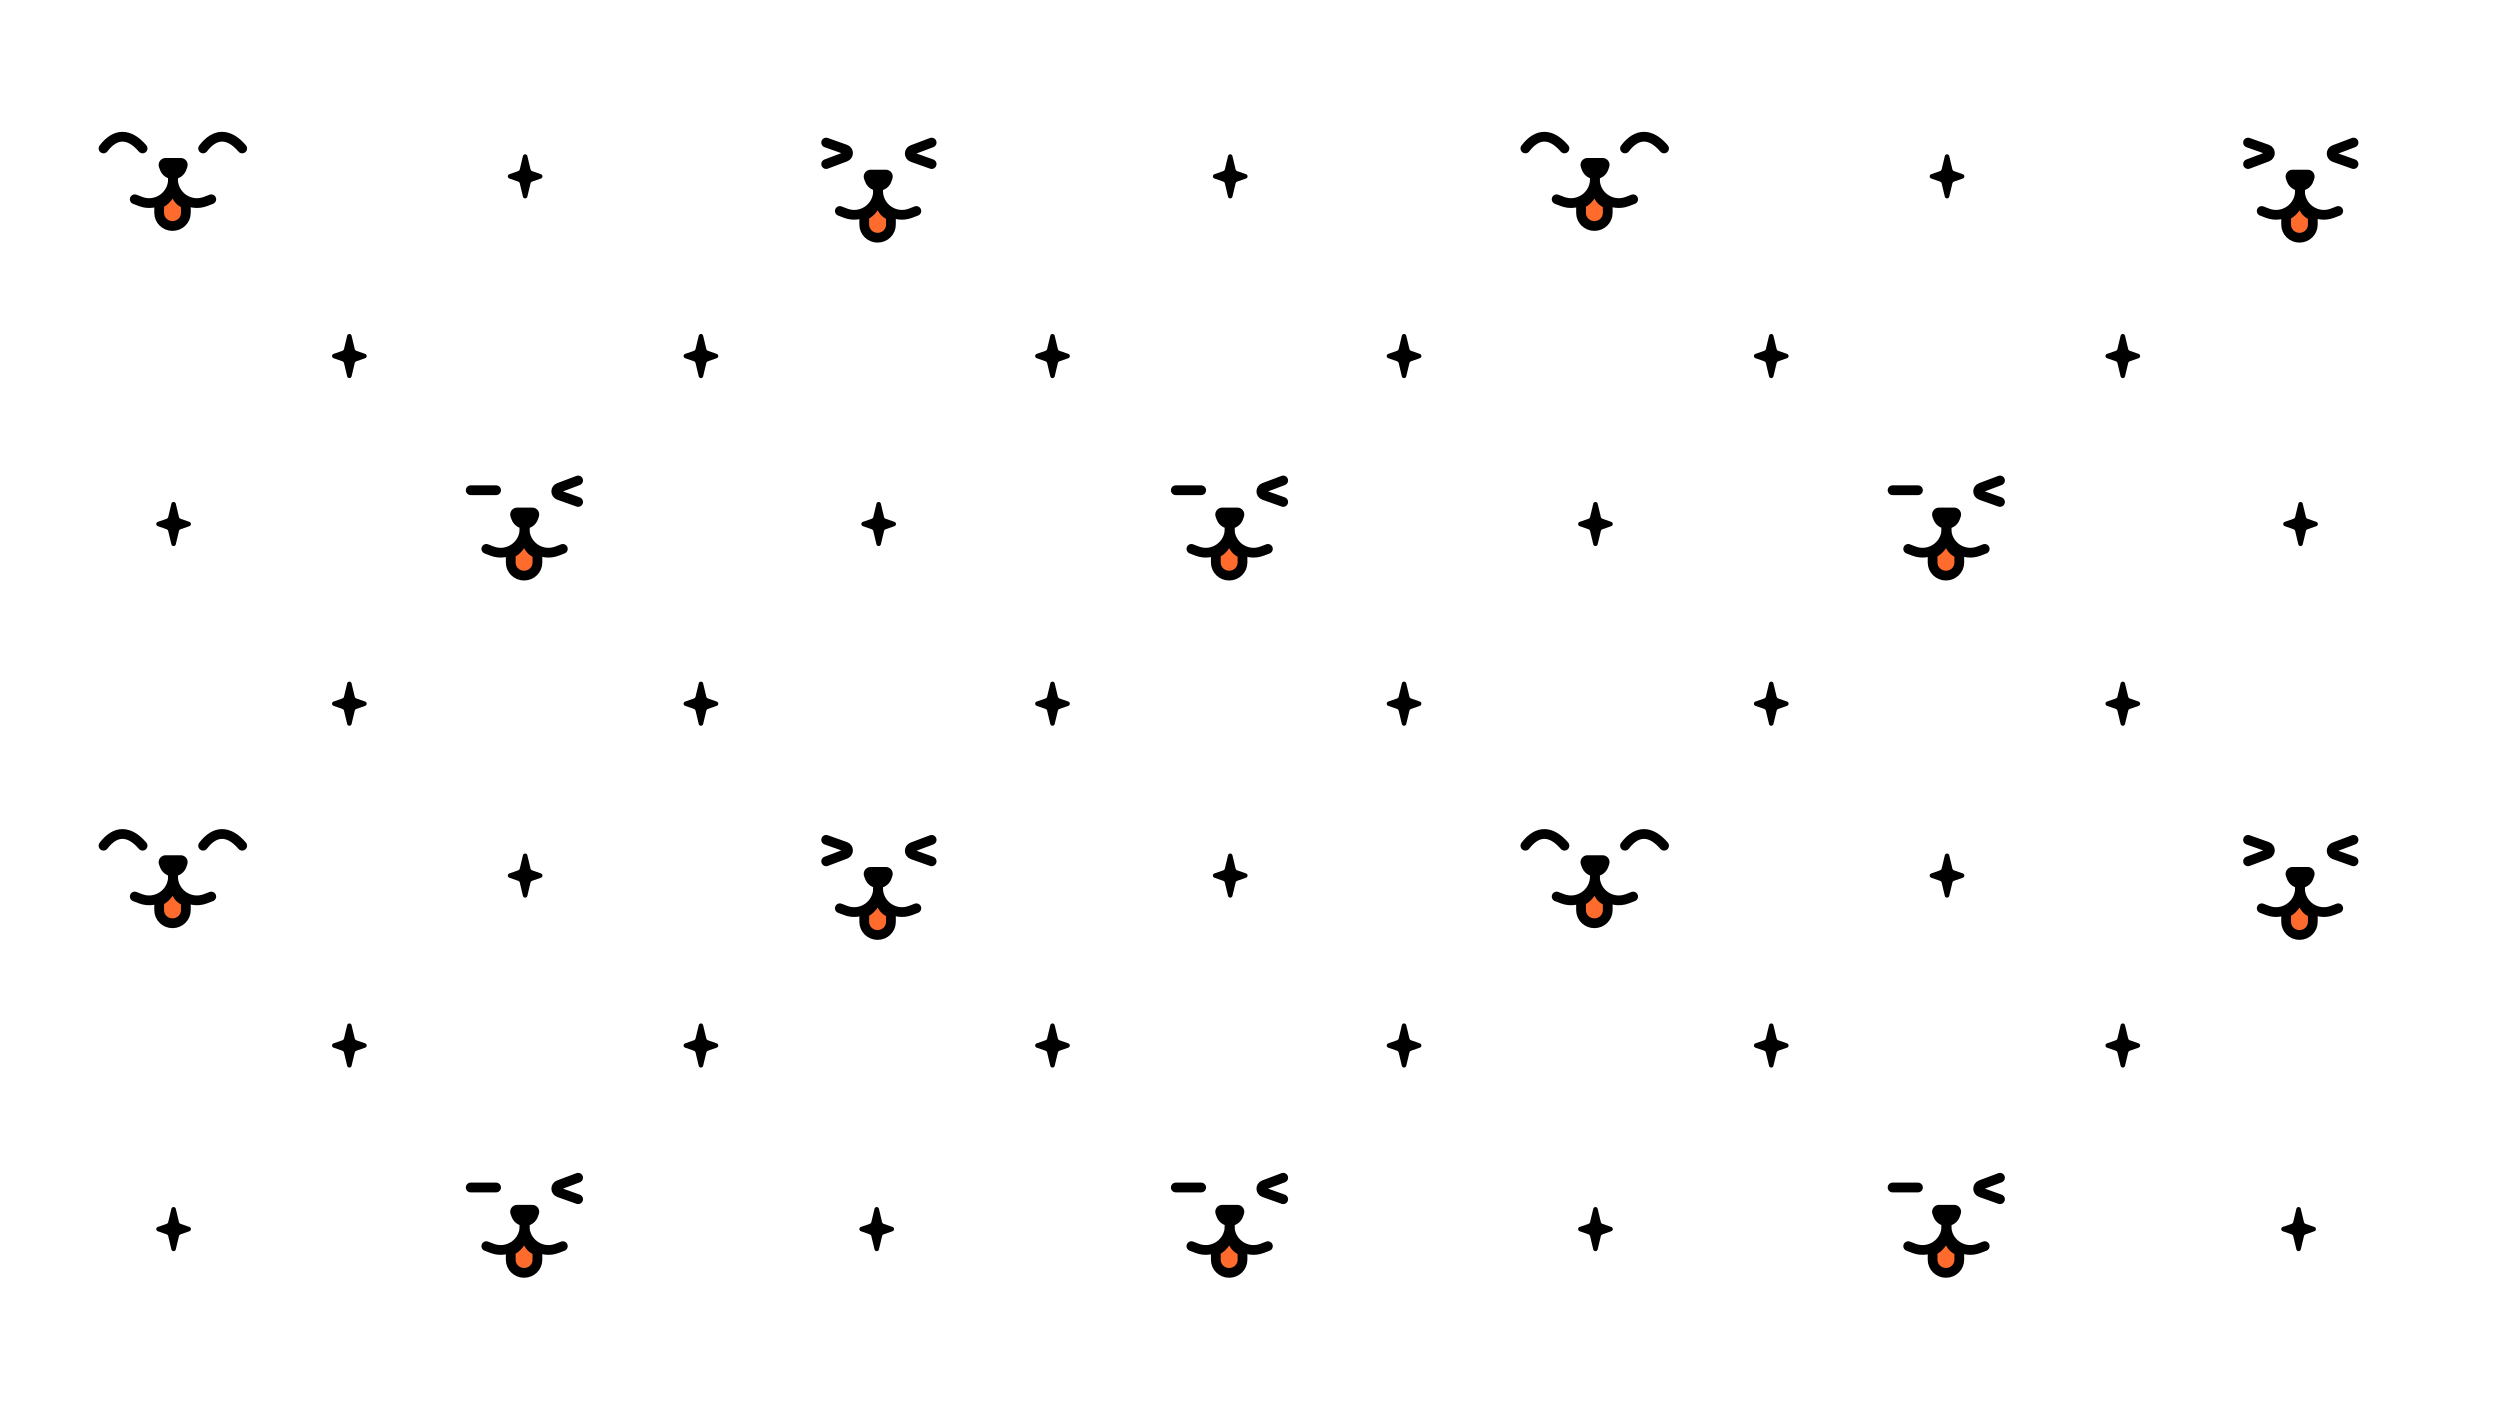 <svg width="1280" height="720" viewBox="0 0 1280 720" fill="none" xmlns="http://www.w3.org/2000/svg">
<rect width="1280" height="720" fill="white"/>
<path d="M170.781 183.398C169.74 183.034 169.74 181.558 170.781 181.194L175.366 179.59C175.741 179.459 176.023 179.145 176.115 178.758L177.743 171.897C178.027 170.701 179.724 170.701 180.007 171.897L181.636 178.758C181.727 179.145 182.01 179.459 182.384 179.59L186.97 181.194C188.011 181.558 188.011 183.034 186.97 183.398L182.384 185.002C182.01 185.133 181.727 185.446 181.636 185.834L180.007 192.695C179.724 193.891 178.027 193.891 177.743 192.695L176.115 185.834C176.023 185.446 175.741 185.133 175.366 185.002L170.781 183.398Z" fill="black"/>
<path d="M898.781 183.398C897.74 183.034 897.74 181.558 898.781 181.194L903.366 179.59C903.741 179.459 904.023 179.145 904.115 178.758L905.743 171.897C906.027 170.701 907.724 170.701 908.007 171.897L909.636 178.758C909.727 179.145 910.01 179.459 910.384 179.59L914.97 181.194C916.011 181.558 916.011 183.034 914.97 183.398L910.384 185.002C910.01 185.133 909.727 185.446 909.636 185.834L908.007 192.695C907.724 193.891 906.027 193.891 905.743 192.695L904.115 185.834C904.023 185.446 903.741 185.133 903.366 185.002L898.781 183.398Z" fill="black"/>
<path d="M260.781 91.398C259.74 91.034 259.74 89.558 260.781 89.194L265.366 87.59C265.741 87.459 266.023 87.145 266.115 86.758L267.743 79.897C268.027 78.701 269.724 78.701 270.007 79.897L271.636 86.758C271.727 87.145 272.01 87.459 272.384 87.59L276.97 89.194C278.011 89.558 278.011 91.034 276.97 91.398L272.384 93.002C272.01 93.133 271.727 93.447 271.636 93.834L270.007 100.695C269.724 101.891 268.027 101.891 267.743 100.695L266.115 93.834C266.023 93.447 265.741 93.133 265.366 93.002L260.781 91.398Z" fill="black"/>
<path d="M988.781 91.398C987.74 91.034 987.74 89.558 988.781 89.194L993.366 87.59C993.741 87.459 994.023 87.145 994.115 86.758L995.743 79.897C996.027 78.701 997.724 78.701 998.007 79.897L999.636 86.758C999.727 87.145 1000.01 87.459 1000.38 87.59L1004.97 89.194C1006.01 89.558 1006.01 91.034 1004.97 91.398L1000.38 93.002C1000.01 93.133 999.727 93.447 999.636 93.834L998.007 100.695C997.724 101.891 996.027 101.891 995.743 100.695L994.115 93.834C994.023 93.447 993.741 93.133 993.366 93.002L988.781 91.398Z" fill="black"/>
<path d="M260.781 449.398C259.74 449.034 259.74 447.558 260.781 447.194L265.366 445.59C265.741 445.459 266.023 445.145 266.115 444.758L267.743 437.897C268.027 436.701 269.724 436.701 270.007 437.897L271.636 444.758C271.727 445.145 272.01 445.459 272.384 445.59L276.97 447.194C278.011 447.558 278.011 449.034 276.97 449.398L272.384 451.002C272.01 451.133 271.727 451.446 271.636 451.834L270.007 458.695C269.724 459.891 268.027 459.891 267.743 458.695L266.115 451.834C266.023 451.446 265.741 451.133 265.366 451.002L260.781 449.398Z" fill="black"/>
<path d="M988.781 449.398C987.74 449.034 987.74 447.558 988.781 447.194L993.366 445.59C993.741 445.459 994.023 445.145 994.115 444.758L995.743 437.897C996.027 436.701 997.724 436.701 998.007 437.897L999.636 444.758C999.727 445.145 1000.01 445.459 1000.38 445.59L1004.97 447.194C1006.01 447.558 1006.01 449.034 1004.97 449.398L1000.38 451.002C1000.01 451.133 999.727 451.446 999.636 451.834L998.007 458.695C997.724 459.891 996.027 459.891 995.743 458.695L994.115 451.834C994.023 451.446 993.741 451.133 993.366 451.002L988.781 449.398Z" fill="black"/>
<path d="M621.781 449.398C620.74 449.034 620.74 447.558 621.781 447.194L626.366 445.59C626.741 445.459 627.023 445.145 627.115 444.758L628.743 437.897C629.027 436.701 630.724 436.701 631.007 437.897L632.636 444.758C632.727 445.145 633.01 445.459 633.384 445.59L637.97 447.194C639.011 447.558 639.011 449.034 637.97 449.398L633.384 451.002C633.01 451.133 632.727 451.446 632.636 451.834L631.007 458.695C630.724 459.891 629.027 459.891 628.743 458.695L627.115 451.834C627.023 451.446 626.741 451.133 626.366 451.002L621.781 449.398Z" fill="black"/>
<path d="M621.781 91.398C620.74 91.034 620.74 89.558 621.781 89.194L626.366 87.59C626.741 87.459 627.023 87.145 627.115 86.758L628.743 79.897C629.027 78.701 630.724 78.701 631.007 79.897L632.636 86.758C632.727 87.145 633.01 87.459 633.384 87.59L637.97 89.194C639.011 89.558 639.011 91.034 637.97 91.398L633.384 93.002C633.01 93.133 632.727 93.447 632.636 93.834L631.007 100.695C630.724 101.891 629.027 101.891 628.743 100.695L627.115 93.834C627.023 93.447 626.741 93.133 626.366 93.002L621.781 91.398Z" fill="black"/>
<path d="M80.781 269.398C79.74 269.034 79.74 267.558 80.781 267.194L85.366 265.59C85.741 265.459 86.023 265.145 86.115 264.758L87.743 257.897C88.027 256.701 89.724 256.701 90.007 257.897L91.635 264.758C91.727 265.145 92.01 265.459 92.385 265.59L96.97 267.194C98.011 267.558 98.011 269.034 96.97 269.398L92.385 271.002C92.01 271.133 91.727 271.446 91.635 271.834L90.007 278.695C89.724 279.891 88.027 279.891 87.743 278.695L86.115 271.834C86.023 271.446 85.741 271.133 85.366 271.002L80.781 269.398Z" fill="black"/>
<path d="M808.781 269.398C807.74 269.034 807.74 267.558 808.781 267.194L813.366 265.59C813.741 265.459 814.023 265.145 814.115 264.758L815.743 257.897C816.027 256.701 817.724 256.701 818.007 257.897L819.636 264.758C819.727 265.145 820.01 265.459 820.384 265.59L824.97 267.194C826.011 267.558 826.011 269.034 824.97 269.398L820.384 271.002C820.01 271.133 819.727 271.446 819.636 271.834L818.007 278.695C817.724 279.891 816.027 279.891 815.743 278.695L814.115 271.834C814.023 271.446 813.741 271.133 813.366 271.002L808.781 269.398Z" fill="black"/>
<path d="M80.781 630.398C79.74 630.034 79.74 628.558 80.781 628.194L85.366 626.59C85.741 626.459 86.023 626.145 86.115 625.758L87.743 618.897C88.027 617.701 89.724 617.701 90.007 618.897L91.635 625.758C91.727 626.145 92.01 626.459 92.385 626.59L96.97 628.194C98.011 628.558 98.011 630.034 96.97 630.398L92.385 632.002C92.01 632.133 91.727 632.446 91.635 632.834L90.007 639.695C89.724 640.891 88.027 640.891 87.743 639.695L86.115 632.834C86.023 632.446 85.741 632.133 85.366 632.002L80.781 630.398Z" fill="black"/>
<path d="M808.781 630.398C807.74 630.034 807.74 628.558 808.781 628.194L813.366 626.59C813.741 626.459 814.023 626.145 814.115 625.758L815.743 618.897C816.027 617.701 817.724 617.701 818.007 618.897L819.636 625.758C819.727 626.145 820.01 626.459 820.384 626.59L824.97 628.194C826.011 628.558 826.011 630.034 824.97 630.398L820.384 632.002C820.01 632.133 819.727 632.446 819.636 632.834L818.007 639.695C817.724 640.891 816.027 640.891 815.743 639.695L814.115 632.834C814.023 632.446 813.741 632.133 813.366 632.002L808.781 630.398Z" fill="black"/>
<path d="M440.781 630.398C439.74 630.034 439.74 628.558 440.781 628.194L445.366 626.59C445.741 626.459 446.023 626.145 446.115 625.758L447.743 618.897C448.027 617.701 449.724 617.701 450.007 618.897L451.636 625.758C451.727 626.145 452.01 626.459 452.384 626.59L456.97 628.194C458.011 628.558 458.011 630.034 456.97 630.398L452.384 632.002C452.01 632.133 451.727 632.446 451.636 632.834L450.007 639.695C449.724 640.891 448.027 640.891 447.743 639.695L446.115 632.834C446.023 632.446 445.741 632.133 445.366 632.002L440.781 630.398Z" fill="black"/>
<path d="M1168.78 630.398C1167.74 630.034 1167.74 628.558 1168.78 628.194L1173.37 626.59C1173.74 626.459 1174.02 626.145 1174.12 625.758L1175.74 618.897C1176.03 617.701 1177.72 617.701 1178.01 618.897L1179.64 625.758C1179.73 626.145 1180.01 626.459 1180.38 626.59L1184.97 628.194C1186.01 628.558 1186.01 630.034 1184.97 630.398L1180.38 632.002C1180.01 632.133 1179.73 632.446 1179.64 632.834L1178.01 639.695C1177.72 640.891 1176.03 640.891 1175.74 639.695L1174.12 632.834C1174.02 632.446 1173.74 632.133 1173.37 632.002L1168.78 630.398Z" fill="black"/>
<path d="M441.781 269.398C440.74 269.034 440.74 267.558 441.781 267.194L446.366 265.59C446.741 265.459 447.023 265.145 447.115 264.758L448.743 257.897C449.027 256.701 450.724 256.701 451.007 257.897L452.636 264.758C452.727 265.145 453.01 265.459 453.384 265.59L457.97 267.194C459.011 267.558 459.011 269.034 457.97 269.398L453.384 271.002C453.01 271.133 452.727 271.446 452.636 271.834L451.007 278.695C450.724 279.891 449.027 279.891 448.743 278.695L447.115 271.834C447.023 271.446 446.741 271.133 446.366 271.002L441.781 269.398Z" fill="black"/>
<path d="M1169.78 269.398C1168.74 269.034 1168.74 267.558 1169.78 267.194L1174.37 265.59C1174.74 265.459 1175.02 265.145 1175.12 264.758L1176.74 257.897C1177.03 256.701 1178.72 256.701 1179.01 257.897L1180.64 264.758C1180.73 265.145 1181.01 265.459 1181.38 265.59L1185.97 267.194C1187.01 267.558 1187.01 269.034 1185.97 269.398L1181.38 271.002C1181.01 271.133 1180.73 271.446 1180.64 271.834L1179.01 278.695C1178.72 279.891 1177.03 279.891 1176.74 278.695L1175.12 271.834C1175.02 271.446 1174.74 271.133 1174.37 271.002L1169.78 269.398Z" fill="black"/>
<path d="M170.781 361.398C169.74 361.034 169.74 359.558 170.781 359.194L175.366 357.59C175.741 357.459 176.023 357.145 176.115 356.758L177.743 349.897C178.027 348.701 179.724 348.701 180.007 349.897L181.636 356.758C181.727 357.145 182.01 357.459 182.384 357.59L186.97 359.194C188.011 359.558 188.011 361.034 186.97 361.398L182.384 363.002C182.01 363.133 181.727 363.446 181.636 363.834L180.007 370.695C179.724 371.891 178.027 371.891 177.743 370.695L176.115 363.834C176.023 363.446 175.741 363.133 175.366 363.002L170.781 361.398Z" fill="black"/>
<path d="M898.781 361.398C897.74 361.034 897.74 359.558 898.781 359.194L903.366 357.59C903.741 357.459 904.023 357.145 904.115 356.758L905.743 349.897C906.027 348.701 907.724 348.701 908.007 349.897L909.636 356.758C909.727 357.145 910.01 357.459 910.384 357.59L914.97 359.194C916.011 359.558 916.011 361.034 914.97 361.398L910.384 363.002C910.01 363.133 909.727 363.446 909.636 363.834L908.007 370.695C907.724 371.891 906.027 371.891 905.743 370.695L904.115 363.834C904.023 363.446 903.741 363.133 903.366 363.002L898.781 361.398Z" fill="black"/>
<path d="M170.781 536.398C169.74 536.034 169.74 534.558 170.781 534.194L175.366 532.59C175.741 532.459 176.023 532.145 176.115 531.758L177.743 524.897C178.027 523.701 179.724 523.701 180.007 524.897L181.636 531.758C181.727 532.145 182.01 532.459 182.384 532.59L186.97 534.194C188.011 534.558 188.011 536.034 186.97 536.398L182.384 538.002C182.01 538.133 181.727 538.446 181.636 538.834L180.007 545.695C179.724 546.891 178.027 546.891 177.743 545.695L176.115 538.834C176.023 538.446 175.741 538.133 175.366 538.002L170.781 536.398Z" fill="black"/>
<path d="M898.781 536.398C897.74 536.034 897.74 534.558 898.781 534.194L903.366 532.59C903.741 532.459 904.023 532.145 904.115 531.758L905.743 524.897C906.027 523.701 907.724 523.701 908.007 524.897L909.636 531.758C909.727 532.145 910.01 532.459 910.384 532.59L914.97 534.194C916.011 534.558 916.011 536.034 914.97 536.398L910.384 538.002C910.01 538.133 909.727 538.446 909.636 538.834L908.007 545.695C907.724 546.891 906.027 546.891 905.743 545.695L904.115 538.834C904.023 538.446 903.741 538.133 903.366 538.002L898.781 536.398Z" fill="black"/>
<path d="M350.781 183.398C349.74 183.034 349.74 181.558 350.781 181.194L355.366 179.59C355.741 179.459 356.023 179.145 356.115 178.758L357.743 171.897C358.027 170.701 359.724 170.701 360.007 171.897L361.636 178.758C361.727 179.145 362.01 179.459 362.384 179.59L366.97 181.194C368.011 181.558 368.011 183.034 366.97 183.398L362.384 185.002C362.01 185.133 361.727 185.446 361.636 185.834L360.007 192.695C359.724 193.891 358.027 193.891 357.743 192.695L356.115 185.834C356.023 185.446 355.741 185.133 355.366 185.002L350.781 183.398Z" fill="black"/>
<path d="M1078.78 183.398C1077.74 183.034 1077.74 181.558 1078.78 181.194L1083.37 179.59C1083.74 179.459 1084.02 179.145 1084.12 178.758L1085.74 171.897C1086.03 170.701 1087.72 170.701 1088.01 171.897L1089.64 178.758C1089.73 179.145 1090.01 179.459 1090.38 179.59L1094.97 181.194C1096.01 181.558 1096.01 183.034 1094.97 183.398L1090.38 185.002C1090.01 185.133 1089.73 185.446 1089.64 185.834L1088.01 192.695C1087.72 193.891 1086.03 193.891 1085.74 192.695L1084.12 185.834C1084.02 185.446 1083.74 185.133 1083.37 185.002L1078.78 183.398Z" fill="black"/>
<path d="M350.781 361.398C349.74 361.034 349.74 359.558 350.781 359.194L355.366 357.59C355.741 357.459 356.023 357.145 356.115 356.758L357.743 349.897C358.027 348.701 359.724 348.701 360.007 349.897L361.636 356.758C361.727 357.145 362.01 357.459 362.384 357.59L366.97 359.194C368.011 359.558 368.011 361.034 366.97 361.398L362.384 363.002C362.01 363.133 361.727 363.446 361.636 363.834L360.007 370.695C359.724 371.891 358.027 371.891 357.743 370.695L356.115 363.834C356.023 363.446 355.741 363.133 355.366 363.002L350.781 361.398Z" fill="black"/>
<path d="M1078.78 361.398C1077.74 361.034 1077.74 359.558 1078.78 359.194L1083.37 357.59C1083.74 357.459 1084.02 357.145 1084.12 356.758L1085.74 349.897C1086.03 348.701 1087.72 348.701 1088.01 349.897L1089.64 356.758C1089.73 357.145 1090.01 357.459 1090.38 357.59L1094.97 359.194C1096.01 359.558 1096.01 361.034 1094.97 361.398L1090.38 363.002C1090.01 363.133 1089.73 363.446 1089.64 363.834L1088.01 370.695C1087.72 371.891 1086.03 371.891 1085.74 370.695L1084.12 363.834C1084.02 363.446 1083.74 363.133 1083.37 363.002L1078.78 361.398Z" fill="black"/>
<path d="M350.781 536.398C349.74 536.034 349.74 534.558 350.781 534.194L355.366 532.59C355.741 532.459 356.023 532.145 356.115 531.758L357.743 524.897C358.027 523.701 359.724 523.701 360.007 524.897L361.636 531.758C361.727 532.145 362.01 532.459 362.384 532.59L366.97 534.194C368.011 534.558 368.011 536.034 366.97 536.398L362.384 538.002C362.01 538.133 361.727 538.446 361.636 538.834L360.007 545.695C359.724 546.891 358.027 546.891 357.743 545.695L356.115 538.834C356.023 538.446 355.741 538.133 355.366 538.002L350.781 536.398Z" fill="black"/>
<path d="M1078.78 536.398C1077.74 536.034 1077.74 534.558 1078.78 534.194L1083.37 532.59C1083.74 532.459 1084.02 532.145 1084.12 531.758L1085.74 524.897C1086.03 523.701 1087.72 523.701 1088.01 524.897L1089.64 531.758C1089.73 532.145 1090.01 532.459 1090.38 532.59L1094.97 534.194C1096.01 534.558 1096.01 536.034 1094.97 536.398L1090.38 538.002C1090.01 538.133 1089.73 538.446 1089.64 538.834L1088.01 545.695C1087.72 546.891 1086.03 546.891 1085.74 545.695L1084.12 538.834C1084.02 538.446 1083.74 538.133 1083.37 538.002L1078.78 536.398Z" fill="black"/>
<path d="M530.781 183.398C529.74 183.034 529.74 181.558 530.781 181.194L535.366 179.59C535.741 179.459 536.023 179.145 536.115 178.758L537.743 171.897C538.027 170.701 539.724 170.701 540.007 171.897L541.636 178.758C541.727 179.145 542.01 179.459 542.384 179.59L546.97 181.194C548.011 181.558 548.011 183.034 546.97 183.398L542.384 185.002C542.01 185.133 541.727 185.446 541.636 185.834L540.007 192.695C539.724 193.891 538.027 193.891 537.743 192.695L536.115 185.834C536.023 185.446 535.741 185.133 535.366 185.002L530.781 183.398Z" fill="black"/>
<path d="M530.781 361.398C529.74 361.034 529.74 359.558 530.781 359.194L535.366 357.59C535.741 357.459 536.023 357.145 536.115 356.758L537.743 349.897C538.027 348.701 539.724 348.701 540.007 349.897L541.636 356.758C541.727 357.145 542.01 357.459 542.384 357.59L546.97 359.194C548.011 359.558 548.011 361.034 546.97 361.398L542.384 363.002C542.01 363.133 541.727 363.446 541.636 363.834L540.007 370.695C539.724 371.891 538.027 371.891 537.743 370.695L536.115 363.834C536.023 363.446 535.741 363.133 535.366 363.002L530.781 361.398Z" fill="black"/>
<path d="M530.781 536.398C529.74 536.034 529.74 534.558 530.781 534.194L535.366 532.59C535.741 532.459 536.023 532.145 536.115 531.758L537.743 524.897C538.027 523.701 539.724 523.701 540.007 524.897L541.636 531.758C541.727 532.145 542.01 532.459 542.384 532.59L546.97 534.194C548.011 534.558 548.011 536.034 546.97 536.398L542.384 538.002C542.01 538.133 541.727 538.446 541.636 538.834L540.007 545.695C539.724 546.891 538.027 546.891 537.743 545.695L536.115 538.834C536.023 538.446 535.741 538.133 535.366 538.002L530.781 536.398Z" fill="black"/>
<path d="M710.781 183.398C709.74 183.034 709.74 181.558 710.781 181.194L715.366 179.59C715.741 179.459 716.023 179.145 716.115 178.758L717.743 171.897C718.027 170.701 719.724 170.701 720.007 171.897L721.636 178.758C721.727 179.145 722.01 179.459 722.384 179.59L726.97 181.194C728.011 181.558 728.011 183.034 726.97 183.398L722.384 185.002C722.01 185.133 721.727 185.446 721.636 185.834L720.007 192.695C719.724 193.891 718.027 193.891 717.743 192.695L716.115 185.834C716.023 185.446 715.741 185.133 715.366 185.002L710.781 183.398Z" fill="black"/>
<path d="M710.781 361.398C709.74 361.034 709.74 359.558 710.781 359.194L715.366 357.59C715.741 357.459 716.023 357.145 716.115 356.758L717.743 349.897C718.027 348.701 719.724 348.701 720.007 349.897L721.636 356.758C721.727 357.145 722.01 357.459 722.384 357.59L726.97 359.194C728.011 359.558 728.011 361.034 726.97 361.398L722.384 363.002C722.01 363.133 721.727 363.446 721.636 363.834L720.007 370.695C719.724 371.891 718.027 371.891 717.743 370.695L716.115 363.834C716.023 363.446 715.741 363.133 715.366 363.002L710.781 361.398Z" fill="black"/>
<path d="M710.781 536.398C709.74 536.034 709.74 534.558 710.781 534.194L715.366 532.59C715.741 532.459 716.023 532.145 716.115 531.758L717.743 524.897C718.027 523.701 719.724 523.701 720.007 524.897L721.636 531.758C721.727 532.145 722.01 532.459 722.384 532.59L726.97 534.194C728.011 534.558 728.011 536.034 726.97 536.398L722.384 538.002C722.01 538.133 721.727 538.446 721.636 538.834L720.007 545.695C719.724 546.891 718.027 546.891 717.743 545.695L716.115 538.834C716.023 538.446 715.741 538.133 715.366 538.002L710.781 536.398Z" fill="black"/>
<path d="M85.709 101.079L85.767 101.003L85.82 100.923L88.327 97.106L90.772 100.828C91.964 103.02 93.736 103.837 94.737 104.299C94.775 104.317 94.813 104.334 94.849 104.351C94.979 104.411 95.081 104.46 95.159 104.499V109.024C95.159 112.683 92.137 115.714 88.327 115.714C84.518 115.714 81.496 112.683 81.496 109.024V104.364C81.528 104.346 81.566 104.327 81.607 104.305C81.672 104.272 81.742 104.237 81.816 104.199C82.723 103.741 84.249 102.969 85.709 101.079Z" fill="#FF6B2C" stroke="black" stroke-width="5"/>
<path d="M813.709 101.079L813.768 101.003L813.82 100.923L816.327 97.106L818.772 100.828C819.964 103.02 821.736 103.837 822.737 104.299C822.775 104.317 822.813 104.334 822.849 104.351C822.979 104.411 823.081 104.46 823.159 104.499V109.024C823.159 112.683 820.137 115.714 816.327 115.714C812.518 115.714 809.495 112.683 809.495 109.024V104.364C809.529 104.346 809.566 104.327 809.607 104.305C809.672 104.272 809.742 104.237 809.815 104.199C810.723 103.741 812.25 102.969 813.709 101.079Z" fill="#FF6B2C" stroke="black" stroke-width="5"/>
<path d="M85.709 458.079L85.767 458.003L85.82 457.923L88.327 454.106L90.772 457.828C91.964 460.02 93.736 460.837 94.737 461.299C94.775 461.317 94.813 461.334 94.849 461.351C94.979 461.411 95.081 461.46 95.159 461.499V466.024C95.159 469.683 92.137 472.714 88.327 472.714C84.518 472.714 81.496 469.683 81.496 466.024V461.364C81.528 461.346 81.566 461.327 81.607 461.305C81.672 461.272 81.742 461.237 81.816 461.199C82.723 460.741 84.249 459.969 85.709 458.079Z" fill="#FF6B2C" stroke="black" stroke-width="5"/>
<path d="M813.709 458.079L813.768 458.003L813.82 457.923L816.327 454.106L818.772 457.828C819.964 460.02 821.736 460.837 822.737 461.299C822.775 461.317 822.813 461.334 822.849 461.351C822.979 461.411 823.081 461.46 823.159 461.499V466.024C823.159 469.683 820.137 472.714 816.327 472.714C812.518 472.714 809.495 469.683 809.495 466.024V461.364C809.529 461.346 809.566 461.327 809.607 461.305C809.672 461.272 809.742 461.237 809.815 461.199C810.723 460.741 812.25 459.969 813.709 458.079Z" fill="#FF6B2C" stroke="black" stroke-width="5"/>
<path d="M446.709 107.079L446.768 107.003L446.82 106.923L449.327 103.106L451.772 106.828C452.964 109.02 454.736 109.837 455.737 110.299C455.775 110.317 455.813 110.334 455.849 110.351C455.979 110.411 456.081 110.46 456.159 110.499V115.024C456.159 118.683 453.137 121.714 449.327 121.714C445.518 121.714 442.495 118.683 442.495 115.024V110.364C442.529 110.346 442.566 110.327 442.607 110.305C442.672 110.272 442.742 110.237 442.815 110.199C443.723 109.741 445.25 108.969 446.709 107.079Z" fill="#FF6B2C" stroke="black" stroke-width="5"/>
<path d="M1174.71 107.079L1174.77 107.003L1174.82 106.923L1177.33 103.106L1179.77 106.828C1180.96 109.02 1182.74 109.837 1183.74 110.299C1183.78 110.317 1183.81 110.334 1183.85 110.351C1183.98 110.411 1184.08 110.46 1184.16 110.499V115.024C1184.16 118.683 1181.14 121.714 1177.33 121.714C1173.52 121.714 1170.5 118.683 1170.5 115.024V110.364C1170.53 110.346 1170.57 110.327 1170.61 110.305C1170.67 110.272 1170.74 110.237 1170.82 110.199C1171.72 109.741 1173.25 108.969 1174.71 107.079Z" fill="#FF6B2C" stroke="black" stroke-width="5"/>
<path d="M446.709 464.079L446.768 464.003L446.82 463.923L449.327 460.106L451.772 463.828C452.964 466.02 454.736 466.837 455.737 467.299C455.775 467.317 455.813 467.334 455.849 467.351C455.979 467.411 456.081 467.46 456.159 467.499V472.024C456.159 475.683 453.137 478.714 449.327 478.714C445.518 478.714 442.495 475.683 442.495 472.024V467.364C442.529 467.346 442.566 467.327 442.607 467.305C442.672 467.272 442.742 467.237 442.815 467.199C443.723 466.741 445.25 465.969 446.709 464.079Z" fill="#FF6B2C" stroke="black" stroke-width="5"/>
<path d="M1174.71 464.079L1174.77 464.003L1174.82 463.923L1177.33 460.106L1179.77 463.828C1180.96 466.02 1182.74 466.837 1183.74 467.299C1183.78 467.317 1183.81 467.334 1183.85 467.351C1183.98 467.411 1184.08 467.46 1184.16 467.499V472.024C1184.16 475.683 1181.14 478.714 1177.33 478.714C1173.52 478.714 1170.5 475.683 1170.5 472.024V467.364C1170.53 467.346 1170.57 467.327 1170.61 467.305C1170.67 467.272 1170.74 467.237 1170.82 467.199C1171.72 466.741 1173.25 465.969 1174.71 464.079Z" fill="#FF6B2C" stroke="black" stroke-width="5"/>
<path d="M81.437 85.667C80.586 83.347 82.303 80.887 84.775 80.887H92.562C94.975 80.887 96.672 83.262 95.889 85.545L95.428 86.889C94.437 89.782 91.716 91.725 88.658 91.725V91.725C85.656 91.725 82.974 89.852 81.939 87.034L81.437 85.667Z" fill="black"/>
<path d="M809.437 85.667C808.586 83.347 810.303 80.887 812.775 80.887H820.562C822.975 80.887 824.672 83.262 823.889 85.545L823.428 86.889C822.437 89.782 819.716 91.725 816.658 91.725V91.725C813.656 91.725 810.974 89.852 809.939 87.034L809.437 85.667Z" fill="black"/>
<path d="M81.437 442.667C80.586 440.347 82.303 437.887 84.775 437.887H92.562C94.975 437.887 96.672 440.262 95.889 442.545L95.428 443.889C94.437 446.782 91.716 448.725 88.658 448.725V448.725C85.656 448.725 82.974 446.852 81.939 444.034L81.437 442.667Z" fill="black"/>
<path d="M809.437 442.667C808.586 440.347 810.303 437.887 812.775 437.887H820.562C822.975 437.887 824.672 440.262 823.889 442.545L823.428 443.889C822.437 446.782 819.716 448.725 816.658 448.725V448.725C813.656 448.725 810.974 446.852 809.939 444.034L809.437 442.667Z" fill="black"/>
<path d="M265.709 280.079L265.768 280.003L265.82 279.923L268.327 276.106L270.772 279.828C271.964 282.02 273.736 282.837 274.737 283.299C274.775 283.317 274.813 283.334 274.849 283.351C274.979 283.411 275.081 283.46 275.159 283.499V288.024C275.159 291.683 272.137 294.714 268.327 294.714C264.518 294.714 261.495 291.683 261.495 288.024V283.364C261.529 283.346 261.566 283.327 261.607 283.305C261.672 283.272 261.742 283.237 261.815 283.199C262.723 282.741 264.25 281.969 265.709 280.079Z" fill="#FF6B2C" stroke="black" stroke-width="5"/>
<path d="M993.709 280.079L993.768 280.003L993.82 279.923L996.327 276.106L998.772 279.828C999.964 282.02 1001.74 282.837 1002.74 283.299C1002.78 283.317 1002.81 283.334 1002.85 283.351C1002.98 283.411 1003.08 283.46 1003.16 283.499V288.024C1003.16 291.683 1000.14 294.714 996.327 294.714C992.518 294.714 989.495 291.683 989.495 288.024V283.364C989.529 283.346 989.566 283.327 989.607 283.305C989.672 283.272 989.742 283.237 989.815 283.199C990.723 282.741 992.25 281.969 993.709 280.079Z" fill="#FF6B2C" stroke="black" stroke-width="5"/>
<path d="M265.709 637.079L265.768 637.003L265.82 636.923L268.327 633.106L270.772 636.828C271.964 639.02 273.736 639.837 274.737 640.299C274.775 640.317 274.813 640.334 274.849 640.351C274.979 640.411 275.081 640.46 275.159 640.499V645.024C275.159 648.683 272.137 651.714 268.327 651.714C264.518 651.714 261.495 648.683 261.495 645.024V640.364C261.529 640.346 261.566 640.327 261.607 640.305C261.672 640.272 261.742 640.237 261.815 640.199C262.723 639.741 264.25 638.969 265.709 637.079Z" fill="#FF6B2C" stroke="black" stroke-width="5"/>
<path d="M993.709 637.079L993.768 637.003L993.82 636.923L996.327 633.106L998.772 636.828C999.964 639.02 1001.74 639.837 1002.74 640.299C1002.78 640.317 1002.81 640.334 1002.85 640.351C1002.98 640.411 1003.08 640.46 1003.16 640.499V645.024C1003.16 648.683 1000.14 651.714 996.327 651.714C992.518 651.714 989.495 648.683 989.495 645.024V640.364C989.529 640.346 989.566 640.327 989.607 640.305C989.672 640.272 989.742 640.237 989.815 640.199C990.723 639.741 992.25 638.969 993.709 637.079Z" fill="#FF6B2C" stroke="black" stroke-width="5"/>
<path d="M626.709 280.079L626.768 280.003L626.82 279.923L629.327 276.106L631.772 279.828C632.964 282.02 634.736 282.837 635.737 283.299C635.775 283.317 635.813 283.334 635.849 283.351C635.979 283.411 636.081 283.46 636.159 283.499V288.024C636.159 291.683 633.137 294.714 629.327 294.714C625.518 294.714 622.495 291.683 622.495 288.024V283.364C622.529 283.346 622.566 283.327 622.607 283.305C622.672 283.272 622.742 283.237 622.815 283.199C623.723 282.741 625.25 281.969 626.709 280.079Z" fill="#FF6B2C" stroke="black" stroke-width="5"/>
<path d="M626.709 637.079L626.768 637.003L626.82 636.923L629.327 633.106L631.772 636.828C632.964 639.02 634.736 639.837 635.737 640.299C635.775 640.317 635.813 640.334 635.849 640.351C635.979 640.411 636.081 640.46 636.159 640.499V645.024C636.159 648.683 633.137 651.714 629.327 651.714C625.518 651.714 622.495 648.683 622.495 645.024V640.364C622.529 640.346 622.566 640.327 622.607 640.305C622.672 640.272 622.742 640.237 622.815 640.199C623.723 639.741 625.25 638.969 626.709 637.079Z" fill="#FF6B2C" stroke="black" stroke-width="5"/>
<path d="M88.585 91.726V91.726C88.585 100.313 97.191 106.234 105.211 103.164L108.168 102.033" stroke="black" stroke-width="5" stroke-linecap="round"/>
<path d="M816.584 91.726V91.726C816.584 100.313 825.191 106.234 833.211 103.164L836.168 102.033" stroke="black" stroke-width="5" stroke-linecap="round"/>
<path d="M88.585 448.726V448.726C88.585 457.313 97.191 463.234 105.211 460.164L108.168 459.033" stroke="black" stroke-width="5" stroke-linecap="round"/>
<path d="M816.584 448.726V448.726C816.584 457.313 825.191 463.234 833.211 460.164L836.168 459.033" stroke="black" stroke-width="5" stroke-linecap="round"/>
<path d="M442.437 91.667C441.586 89.347 443.303 86.887 445.775 86.887H453.562C455.975 86.887 457.672 89.262 456.889 91.545L456.428 92.889C455.437 95.782 452.716 97.725 449.658 97.725V97.725C446.656 97.725 443.974 95.852 442.939 93.034L442.437 91.667Z" fill="black"/>
<path d="M1170.44 91.667C1169.59 89.347 1171.3 86.887 1173.77 86.887H1181.56C1183.97 86.887 1185.67 89.262 1184.89 91.545L1184.43 92.889C1183.44 95.782 1180.72 97.725 1177.66 97.725V97.725C1174.66 97.725 1171.97 95.852 1170.94 93.034L1170.44 91.667Z" fill="black"/>
<path d="M442.437 448.667C441.586 446.347 443.303 443.887 445.775 443.887H453.562C455.975 443.887 457.672 446.262 456.889 448.545L456.428 449.889C455.437 452.782 452.716 454.725 449.658 454.725V454.725C446.656 454.725 443.974 452.852 442.939 450.034L442.437 448.667Z" fill="black"/>
<path d="M1170.44 448.667C1169.59 446.347 1171.3 443.887 1173.77 443.887H1181.56C1183.98 443.887 1185.67 446.262 1184.89 448.545L1184.43 449.889C1183.44 452.782 1180.72 454.725 1177.66 454.725V454.725C1174.66 454.725 1171.97 452.852 1170.94 450.034L1170.44 448.667Z" fill="black"/>
<path d="M261.437 264.667C260.586 262.347 262.303 259.887 264.775 259.887H272.562C274.975 259.887 276.672 262.262 275.889 264.545L275.428 265.889C274.437 268.782 271.716 270.725 268.658 270.725V270.725C265.656 270.725 262.974 268.852 261.939 266.034L261.437 264.667Z" fill="black"/>
<path d="M989.437 264.667C988.586 262.347 990.303 259.887 992.775 259.887H1000.56C1002.98 259.887 1004.67 262.262 1003.89 264.545L1003.43 265.889C1002.44 268.782 999.716 270.725 996.658 270.725V270.725C993.656 270.725 990.974 268.852 989.939 266.034L989.437 264.667Z" fill="black"/>
<path d="M261.437 621.667C260.586 619.347 262.303 616.887 264.775 616.887H272.562C274.975 616.887 276.672 619.262 275.889 621.545L275.428 622.889C274.437 625.782 271.716 627.725 268.658 627.725V627.725C265.656 627.725 262.974 625.852 261.939 623.034L261.437 621.667Z" fill="black"/>
<path d="M989.437 621.667C988.586 619.347 990.303 616.887 992.775 616.887H1000.56C1002.98 616.887 1004.67 619.262 1003.89 621.545L1003.43 622.889C1002.44 625.782 999.716 627.725 996.658 627.725V627.725C993.656 627.725 990.974 625.852 989.939 623.034L989.437 621.667Z" fill="black"/>
<path d="M622.437 264.667C621.586 262.347 623.303 259.887 625.775 259.887H633.562C635.975 259.887 637.672 262.262 636.889 264.545L636.428 265.889C635.437 268.782 632.716 270.725 629.658 270.725V270.725C626.656 270.725 623.974 268.852 622.939 266.034L622.437 264.667Z" fill="black"/>
<path d="M622.437 621.667C621.586 619.347 623.303 616.887 625.775 616.887H633.562C635.975 616.887 637.672 619.262 636.889 621.545L636.428 622.889C635.437 625.782 632.716 627.725 629.658 627.725V627.725C626.656 627.725 623.974 625.852 622.939 623.034L622.437 621.667Z" fill="black"/>
<path d="M88.585 91.726V91.726C88.585 100.313 79.978 106.234 71.958 103.164L69.001 102.033" stroke="black" stroke-width="5" stroke-linecap="round"/>
<path d="M816.584 91.726V91.726C816.584 100.313 807.978 106.234 799.958 103.164L797.001 102.033" stroke="black" stroke-width="5" stroke-linecap="round"/>
<path d="M88.585 448.726V448.726C88.585 457.313 79.978 463.234 71.958 460.164L69.001 459.033" stroke="black" stroke-width="5" stroke-linecap="round"/>
<path d="M816.584 448.726V448.726C816.584 457.313 807.978 463.234 799.958 460.164L797.001 459.033" stroke="black" stroke-width="5" stroke-linecap="round"/>
<path d="M449.584 97.726V97.726C449.584 106.313 458.191 112.234 466.211 109.164L469.168 108.033" stroke="black" stroke-width="5" stroke-linecap="round"/>
<path d="M1177.58 97.726V97.726C1177.58 106.313 1186.19 112.234 1194.21 109.164L1197.17 108.033" stroke="black" stroke-width="5" stroke-linecap="round"/>
<path d="M449.584 454.726V454.726C449.584 463.313 458.191 469.234 466.211 466.164L469.168 465.033" stroke="black" stroke-width="5" stroke-linecap="round"/>
<path d="M1177.58 454.726V454.726C1177.58 463.313 1186.19 469.234 1194.21 466.164L1197.17 465.033" stroke="black" stroke-width="5" stroke-linecap="round"/>
<path d="M268.584 270.726V270.726C268.584 279.313 277.191 285.234 285.211 282.164L288.168 281.033" stroke="black" stroke-width="5" stroke-linecap="round"/>
<path d="M996.584 270.726V270.726C996.584 279.313 1005.19 285.234 1013.21 282.164L1016.17 281.033" stroke="black" stroke-width="5" stroke-linecap="round"/>
<path d="M268.584 627.726V627.726C268.584 636.313 277.191 642.234 285.211 639.164L288.168 638.033" stroke="black" stroke-width="5" stroke-linecap="round"/>
<path d="M996.584 627.726V627.726C996.584 636.313 1005.19 642.234 1013.21 639.164L1016.17 638.033" stroke="black" stroke-width="5" stroke-linecap="round"/>
<path d="M629.584 270.726V270.726C629.584 279.313 638.191 285.234 646.211 282.164L649.168 281.033" stroke="black" stroke-width="5" stroke-linecap="round"/>
<path d="M629.584 627.726V627.726C629.584 636.313 638.191 642.234 646.211 639.164L649.168 638.033" stroke="black" stroke-width="5" stroke-linecap="round"/>
<path d="M53 76C59.02 68.062 66.109 67.938 73 76" stroke="black" stroke-width="5" stroke-linecap="round"/>
<path d="M781 76C787.02 68.062 794.109 67.938 801 76" stroke="black" stroke-width="5" stroke-linecap="round"/>
<path d="M53 433C59.02 425.062 66.109 424.938 73 433" stroke="black" stroke-width="5" stroke-linecap="round"/>
<path d="M781 433C787.02 425.062 794.109 424.938 801 433" stroke="black" stroke-width="5" stroke-linecap="round"/>
<path d="M104 76C110.02 68.062 117.109 67.938 124 76" stroke="black" stroke-width="5" stroke-linecap="round"/>
<path d="M832 76C838.02 68.062 845.109 67.938 852 76" stroke="black" stroke-width="5" stroke-linecap="round"/>
<path d="M104 433C110.02 425.062 117.109 424.938 124 433" stroke="black" stroke-width="5" stroke-linecap="round"/>
<path d="M832 433C838.02 425.062 845.109 424.938 852 433" stroke="black" stroke-width="5" stroke-linecap="round"/>
<path d="M449.584 97.726V97.726C449.584 106.313 440.978 112.234 432.958 109.164L430.001 108.033" stroke="black" stroke-width="5" stroke-linecap="round"/>
<path d="M1177.58 97.726V97.726C1177.58 106.313 1168.98 112.234 1160.96 109.164L1158 108.033" stroke="black" stroke-width="5" stroke-linecap="round"/>
<path d="M449.584 454.726V454.726C449.584 463.313 440.978 469.234 432.958 466.164L430.001 465.033" stroke="black" stroke-width="5" stroke-linecap="round"/>
<path d="M1177.58 454.726V454.726C1177.58 463.313 1168.98 469.234 1160.96 466.164L1158 465.033" stroke="black" stroke-width="5" stroke-linecap="round"/>
<path d="M268.584 270.726V270.726C268.584 279.313 259.978 285.234 251.958 282.164L249.001 281.033" stroke="black" stroke-width="5" stroke-linecap="round"/>
<path d="M996.584 270.726V270.726C996.584 279.313 987.978 285.234 979.958 282.164L977.001 281.033" stroke="black" stroke-width="5" stroke-linecap="round"/>
<path d="M268.584 627.726V627.726C268.584 636.313 259.978 642.234 251.958 639.164L249.001 638.033" stroke="black" stroke-width="5" stroke-linecap="round"/>
<path d="M996.584 627.726V627.726C996.584 636.313 987.978 642.234 979.958 639.164L977.001 638.033" stroke="black" stroke-width="5" stroke-linecap="round"/>
<path d="M629.584 270.726V270.726C629.584 279.313 620.978 285.234 612.958 282.164L610.001 281.033" stroke="black" stroke-width="5" stroke-linecap="round"/>
<path d="M629.584 627.726V627.726C629.584 636.313 620.978 642.234 612.958 639.164L610.001 638.033" stroke="black" stroke-width="5" stroke-linecap="round"/>
<path d="M477 84L467.14 80.492C465.385 79.867 465.361 77.394 467.104 76.736L477 73" stroke="black" stroke-width="5" stroke-linecap="round"/>
<path d="M1205 84L1195.14 80.492C1193.38 79.867 1193.36 77.394 1195.1 76.736L1205 73" stroke="black" stroke-width="5" stroke-linecap="round"/>
<path d="M477 441L467.14 437.492C465.385 436.867 465.361 434.394 467.104 433.736L477 430" stroke="black" stroke-width="5" stroke-linecap="round"/>
<path d="M1205 441L1195.14 437.492C1193.38 436.867 1193.36 434.394 1195.1 433.736L1205 430" stroke="black" stroke-width="5" stroke-linecap="round"/>
<path d="M296 257L286.14 253.492C284.385 252.867 284.361 250.394 286.104 249.736L296 246" stroke="black" stroke-width="5" stroke-linecap="round"/>
<path d="M1024 257L1014.14 253.492C1012.38 252.867 1012.36 250.394 1014.1 249.736L1024 246" stroke="black" stroke-width="5" stroke-linecap="round"/>
<path d="M296 614L286.14 610.492C284.385 609.867 284.361 607.394 286.104 606.736L296 603" stroke="black" stroke-width="5" stroke-linecap="round"/>
<path d="M1024 614L1014.14 610.492C1012.38 609.867 1012.36 607.394 1014.1 606.736L1024 603" stroke="black" stroke-width="5" stroke-linecap="round"/>
<path d="M657 257L647.14 253.492C645.385 252.867 645.361 250.394 647.104 249.736L657 246" stroke="black" stroke-width="5" stroke-linecap="round"/>
<path d="M657 614L647.14 610.492C645.385 609.867 645.361 607.394 647.104 606.736L657 603" stroke="black" stroke-width="5" stroke-linecap="round"/>
<path d="M423 73L432.86 76.508C434.615 77.133 434.639 79.606 432.896 80.264L423 84" stroke="black" stroke-width="5" stroke-linecap="round"/>
<path d="M1151 73L1160.86 76.508C1162.62 77.133 1162.64 79.606 1160.9 80.264L1151 84" stroke="black" stroke-width="5" stroke-linecap="round"/>
<path d="M423 430L432.86 433.508C434.615 434.133 434.639 436.606 432.896 437.264L423 441" stroke="black" stroke-width="5" stroke-linecap="round"/>
<path d="M1151 430L1160.86 433.508C1162.62 434.133 1162.64 436.606 1160.9 437.264L1151 441" stroke="black" stroke-width="5" stroke-linecap="round"/>
<path d="M241 251H254" stroke="black" stroke-width="5" stroke-linecap="round"/>
<path d="M969 251H982" stroke="black" stroke-width="5" stroke-linecap="round"/>
<path d="M241 608H254" stroke="black" stroke-width="5" stroke-linecap="round"/>
<path d="M969 608H982" stroke="black" stroke-width="5" stroke-linecap="round"/>
<path d="M602 251H615" stroke="black" stroke-width="5" stroke-linecap="round"/>
<path d="M602 608H615" stroke="black" stroke-width="5" stroke-linecap="round"/>
</svg>
